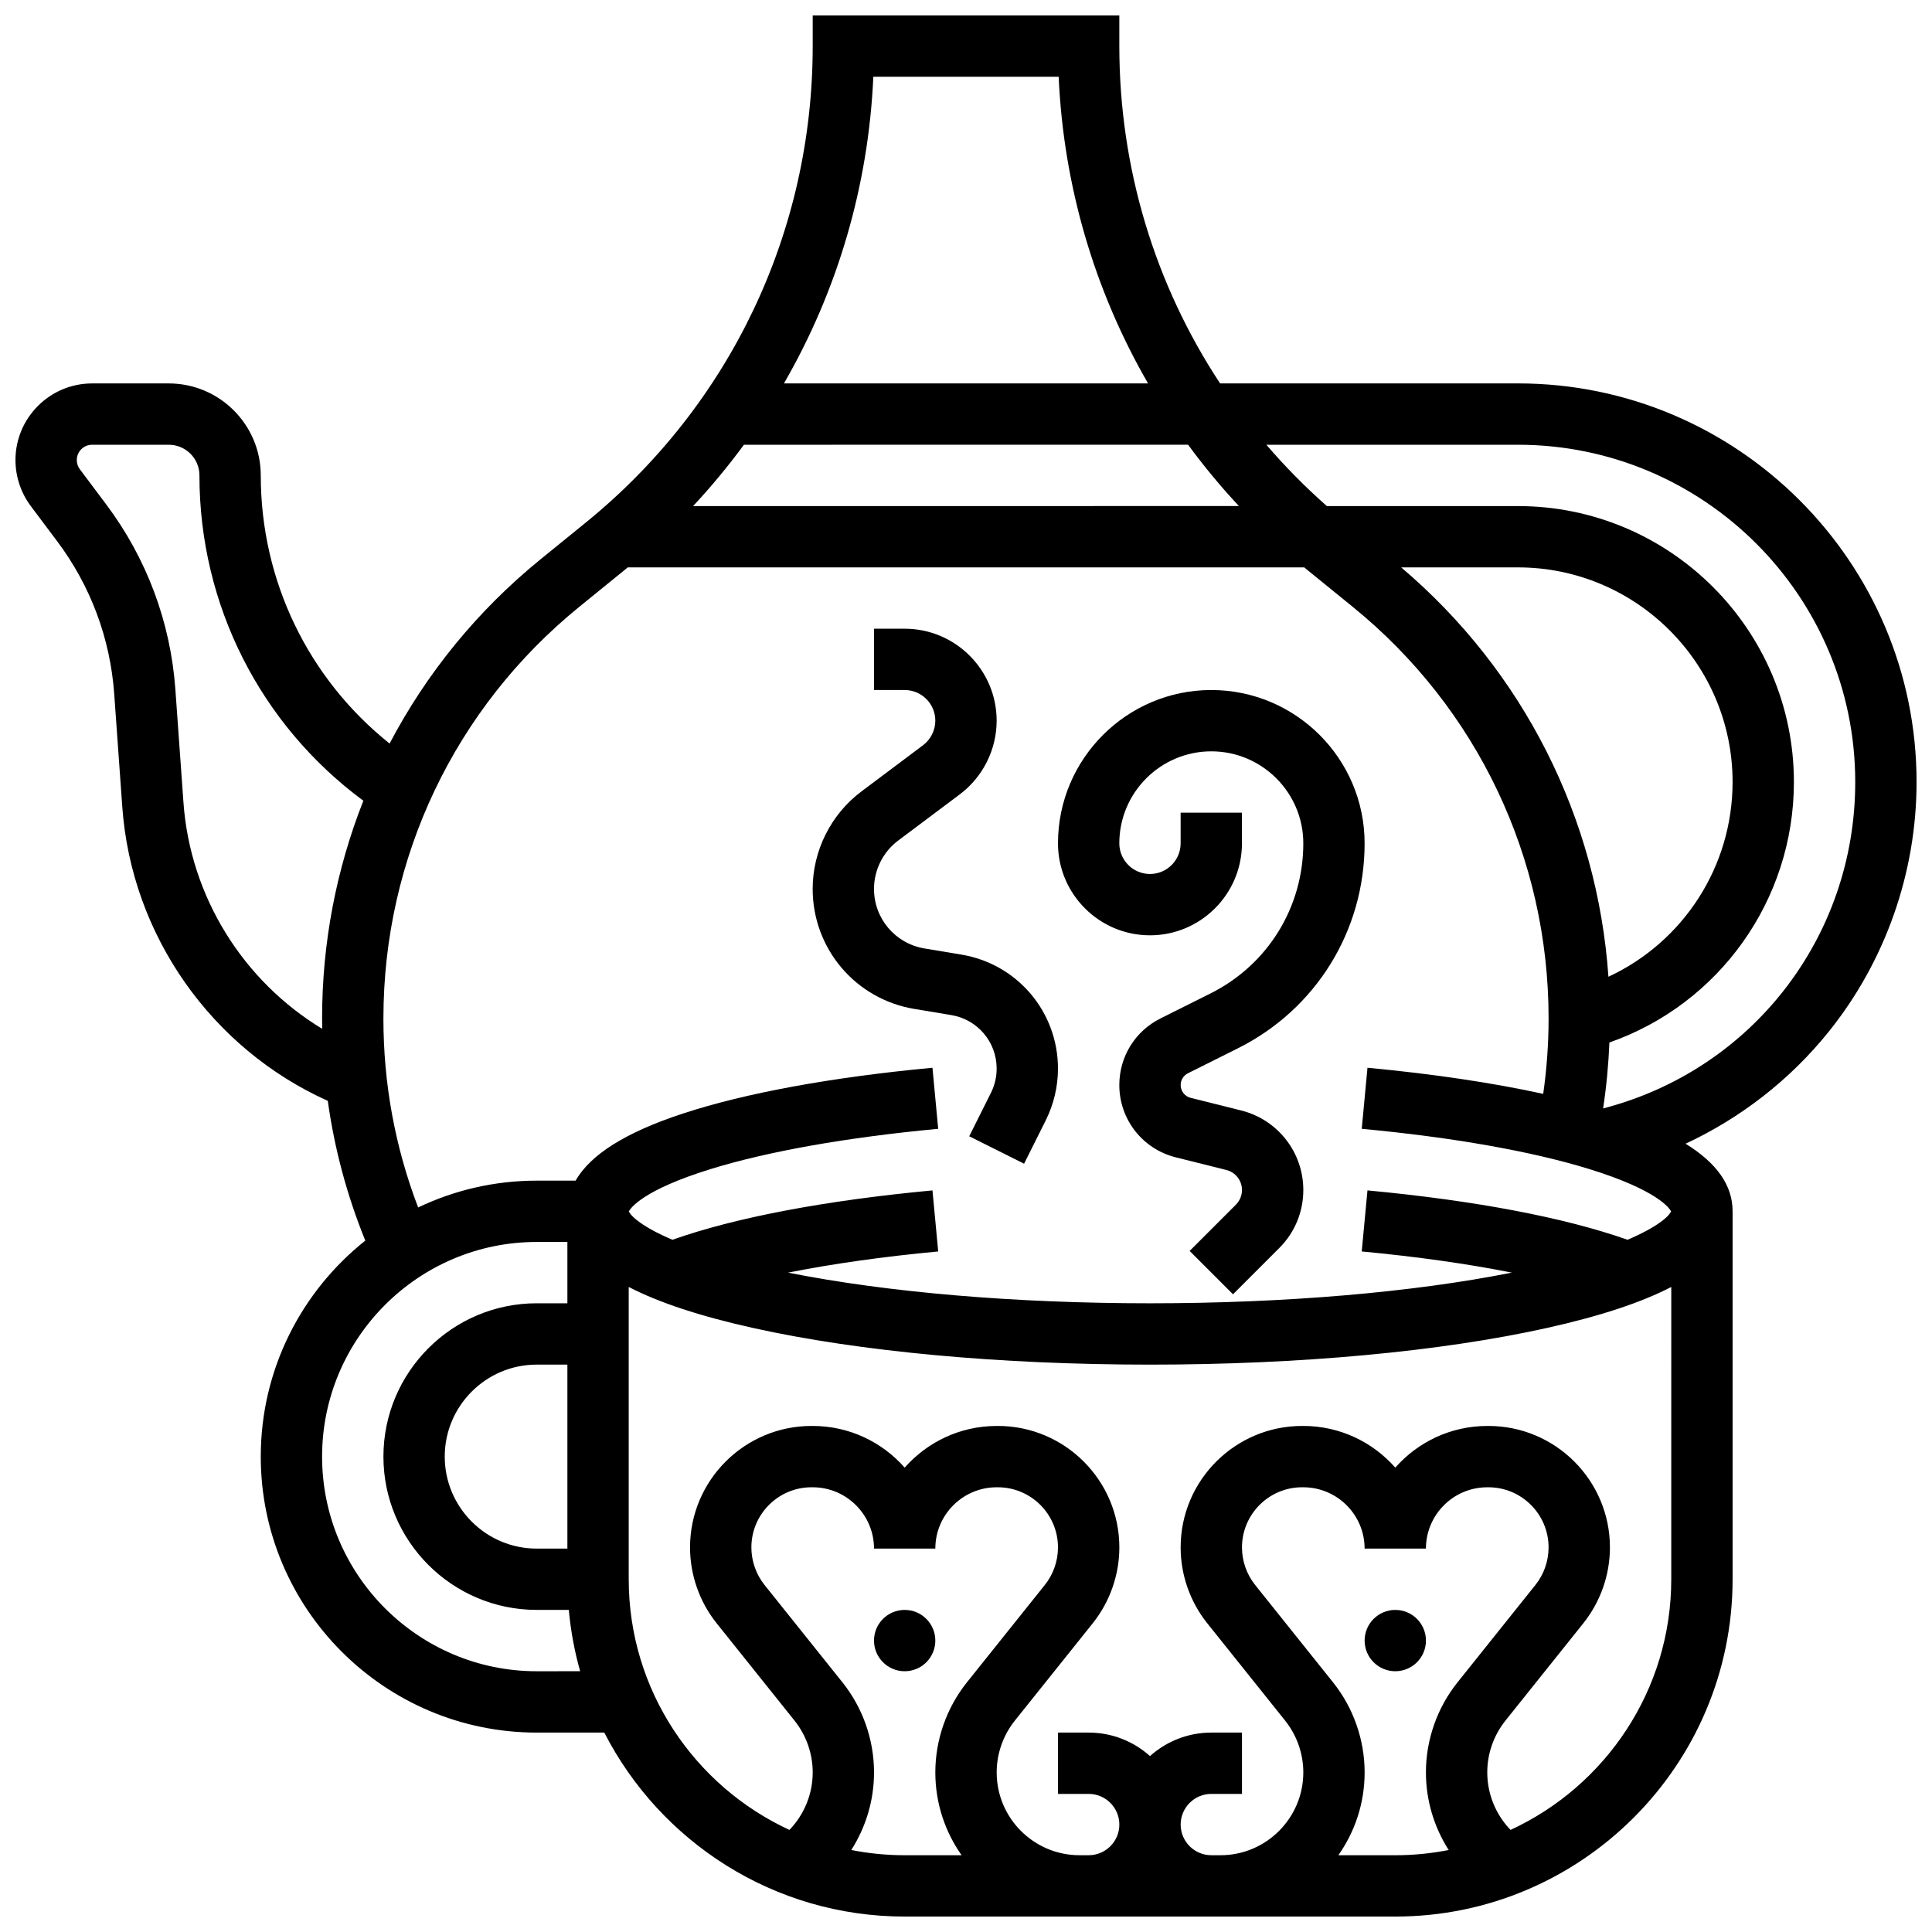 <?xml version="1.0" encoding="UTF-8"?>
<!-- Uploaded to: SVG Find, www.svgrepo.com, Generator: SVG Find Mixer Tools -->
<svg width="800px" height="800px" version="1.1" viewBox="144 144 512 512" xmlns="http://www.w3.org/2000/svg">
 <defs>
  <clipPath id="a">
   <path d="m148.09 148.09h503.81v503.81h-503.81z"/>
  </clipPath>
 </defs>
 <path d="m391.87 578.77c0 4.488-3.637 8.125-8.125 8.125-4.488 0-8.125-3.637-8.125-8.125s3.637-8.125 8.125-8.125c4.488 0 8.125 3.637 8.125 8.125"/>
 <path d="m521.89 578.77c0 4.488-3.637 8.125-8.125 8.125s-8.125-3.637-8.125-8.125 3.637-8.125 8.125-8.125 8.125 3.637 8.125 8.125"/>
 <g clip-path="url(#a)">
  <path d="m546.27 245.61h-78.934c-17.273-26.199-26.703-57.105-26.703-89.387v-8.125h-81.258v8.125c0 49.184-21.891 95.18-60.062 126.2l-12.039 9.781c-16.781 13.637-30.285 30.281-40.027 48.844-21.531-17.191-34.141-43.125-34.141-71.055 0-13.441-10.938-24.379-24.379-24.379h-20.312c-11.203 0-20.316 9.113-20.316 20.316 0 4.367 1.441 8.695 4.062 12.188l7.019 9.359c8.824 11.766 14.039 25.734 15.086 40.402l2.141 29.953c2.426 33.98 23.613 64.039 54.461 77.91 1.766 12.715 5.094 25.094 9.941 37.031-16.859 13.406-27.703 34.078-27.703 57.25 0 40.324 32.809 73.133 73.133 73.133h17.906c14.82 28.918 44.941 48.754 79.605 48.754h130.02c49.285 0 89.387-40.098 89.387-89.387v-97.512c0-6.828-4.113-12.754-12.469-17.914 14.629-6.805 27.68-16.941 37.902-29.633 15.039-18.676 23.32-42.191 23.32-66.215 0-58.25-47.387-105.64-105.64-105.64zm-170.83-81.262h49.117c1.297 28.977 9.52 56.738 23.684 81.258h-96.484c14.168-24.516 22.391-52.277 23.684-81.258zm83.418 97.512c4.148 5.652 8.641 11.082 13.469 16.25l-144.65 0.004c4.828-5.172 9.32-10.598 13.469-16.25zm-266.24 94.809-2.141-29.953c-1.27-17.785-7.598-34.727-18.297-48.996l-7.019-9.359c-0.523-0.695-0.812-1.562-0.812-2.434 0-2.242 1.82-4.062 4.062-4.062h20.316c4.481 0 8.125 3.644 8.125 8.125 0 34.285 16.117 66.023 43.441 86.215-7.144 18.102-10.938 37.605-10.938 57.668 0 0.93 0.02 1.855 0.035 2.781-20.973-12.688-34.992-35.059-36.773-59.984zm52.992 57.203c0-42.508 18.922-82.258 51.91-109.06l12.039-9.781c0.27-0.219 0.531-0.445 0.797-0.668h179.29c0.27 0.219 0.527 0.449 0.797 0.668l12.039 9.781c32.992 26.809 51.91 66.559 51.91 109.06 0 6.707-0.484 13.406-1.426 20.012-13.438-2.934-29.176-5.285-46.57-6.918l-1.52 16.18c24.199 2.273 45.039 5.957 60.27 10.66 18.094 5.586 21.285 10.402 21.707 11.223-0.539 1.289-3.606 4.156-11.547 7.523-16.691-5.898-40.406-10.406-68.914-13.082l-1.52 16.18c14.629 1.375 28.082 3.285 39.781 5.609-26.336 5.246-60.23 8.129-95.898 8.129-35.668 0-69.562-2.883-95.902-8.129 11.699-2.324 25.148-4.238 39.781-5.609l-1.52-16.18c-28.508 2.676-52.223 7.184-68.914 13.082-7.938-3.371-11.004-6.234-11.547-7.523 0.422-0.824 3.613-5.637 21.707-11.223 15.23-4.699 36.07-8.387 60.27-10.66l-1.52-16.18c-26.762 2.512-49.641 6.715-66.168 12.148-15.051 4.949-24.438 10.812-28.398 17.77h-10.309c-11.242 0-21.898 2.555-31.422 7.106-6.106-15.953-9.207-32.77-9.207-50.117zm324.64-11.027c-2.926-42.102-22.539-81.008-54.922-108.48h30.941c31.363 0 56.883 25.516 56.883 56.883 0 22.457-13.121 42.422-32.902 51.598zm-284.01 151.55c-13.441 0-24.379-10.938-24.379-24.379 0-13.441 10.938-24.379 24.379-24.379h8.125v48.754zm0 32.504c-31.363 0-56.883-25.516-56.883-56.883 0-31.363 25.516-56.883 56.883-56.883h8.125v16.25h-8.125c-22.402 0-40.629 18.227-40.629 40.629 0 22.402 18.227 40.629 40.629 40.629h8.5c0.504 5.578 1.52 11.016 3.004 16.25zm83.355 47.371c3.875-6.062 6.031-13.176 6.031-20.566 0-8.641-2.973-17.117-8.371-23.867l-20.641-25.801c-2.25-2.816-3.492-6.352-3.492-9.957 0-8.789 7.148-15.938 15.938-15.938l0.312 0.004c8.961 0 16.25 7.293 16.25 16.25h16.25c0-8.961 7.293-16.25 16.25-16.25h0.316c8.789 0 15.938 7.148 15.938 15.938 0 3.606-1.238 7.141-3.492 9.957l-20.641 25.801c-5.398 6.75-8.371 15.223-8.371 23.867 0 8.168 2.586 15.734 6.965 21.953l-15.086-0.004c-4.844 0-9.574-0.484-14.156-1.387zm129.08 1.387c4.383-6.215 6.965-13.785 6.965-21.953 0-8.641-2.973-17.117-8.371-23.867l-20.641-25.801c-2.25-2.816-3.492-6.352-3.492-9.957 0-8.789 7.148-15.938 15.938-15.938l0.312 0.004c8.961 0 16.25 7.293 16.25 16.25h16.25c0-8.961 7.293-16.25 16.25-16.25h0.316c8.789 0 15.938 7.148 15.938 15.938 0 3.606-1.238 7.141-3.492 9.957l-20.641 25.801c-5.398 6.75-8.371 15.223-8.371 23.867 0 7.387 2.156 14.5 6.031 20.566-4.578 0.898-9.309 1.383-14.152 1.383zm45.633-6.711c-3.914-4.059-6.168-9.508-6.168-15.242 0-4.965 1.707-9.836 4.812-13.715l20.641-25.801c4.547-5.688 7.055-12.828 7.055-20.109 0-17.75-14.441-32.188-32.188-32.188l-0.316 0.004c-9.703 0-18.418 4.277-24.379 11.039-5.961-6.766-14.676-11.043-24.379-11.043h-0.316c-17.75 0-32.188 14.441-32.188 32.188 0 7.281 2.504 14.422 7.055 20.109l20.641 25.801c3.102 3.879 4.812 8.75 4.812 13.715 0 12.105-9.848 21.953-21.953 21.953l-2.426-0.004c-4.481 0-8.125-3.644-8.125-8.125 0-4.481 3.644-8.125 8.125-8.125h8.125v-16.25h-8.125c-6.238 0-11.938 2.359-16.25 6.227-4.316-3.867-10.012-6.227-16.25-6.227h-8.125v16.25h8.125c4.481 0 8.125 3.644 8.125 8.125 0 4.481-3.644 8.125-8.125 8.125h-2.426c-12.109 0.004-21.957-9.844-21.957-21.949 0-4.965 1.707-9.836 4.812-13.715l20.641-25.801c4.547-5.688 7.055-12.828 7.055-20.109 0-17.75-14.441-32.188-32.188-32.188l-0.32 0.004c-9.703 0-18.418 4.277-24.379 11.039-5.961-6.766-14.676-11.043-24.379-11.043h-0.316c-17.75 0-32.188 14.441-32.188 32.188 0 7.281 2.504 14.422 7.055 20.109l20.641 25.801c3.102 3.879 4.812 8.75 4.812 13.715 0 5.734-2.254 11.184-6.168 15.242-25.113-11.594-42.59-36.996-42.59-66.422v-77.465c7.988 4.144 18.941 7.754 32.953 10.867 28.188 6.266 65.543 9.715 105.19 9.715 39.645 0 77-3.449 105.19-9.715 14.012-3.113 24.965-6.723 32.953-10.867l-0.004 77.465c0 29.426-17.477 54.828-42.59 66.422zm24.531-191.2c0.879-5.769 1.43-11.613 1.668-17.473 29.078-10.176 48.895-37.727 48.895-69.023 0-40.324-32.809-73.133-73.133-73.133h-50.637c-5.758-5.078-11.109-10.508-16.031-16.25l66.668-0.004c49.285 0 89.387 40.098 89.387 89.387 0 41.055-27.355 76.27-66.816 86.496z"/>
 </g>
 <path d="m448.75 391.87c13.441 0 24.379-10.934 24.379-24.379v-8.125h-16.25v8.125c0 4.481-3.644 8.125-8.125 8.125-4.481 0-8.125-3.644-8.125-8.125 0-13.441 10.934-24.379 24.379-24.379 13.441 0 24.379 10.934 24.379 24.379 0 16.949-9.418 32.191-24.582 39.773l-13.262 6.629c-6.731 3.363-10.914 10.133-10.914 17.66 0 9.078 6.148 16.953 14.957 19.152l13.402 3.352c2.441 0.613 4.148 2.793 4.148 5.312 0 1.441-0.586 2.852-1.602 3.871l-12.27 12.27 11.492 11.492 12.27-12.27c4.106-4.106 6.363-9.559 6.363-15.363 0-9.988-6.766-18.652-16.457-21.078l-13.402-3.352c-1.559-0.391-2.644-1.785-2.644-3.387 0-1.332 0.738-2.527 1.93-3.125l13.262-6.629c20.691-10.352 33.555-31.16 33.555-54.305 0-22.402-18.227-40.629-40.629-40.629-22.402 0-40.629 18.227-40.629 40.629-0.004 13.441 10.934 24.375 24.375 24.375z"/>
 <path d="m386.32 411.38 9.789 1.629c6.961 1.16 12.016 7.129 12.016 14.184 0 2.223-0.523 4.445-1.52 6.43l-5.75 11.5 14.535 7.269 5.75-11.5c2.117-4.231 3.234-8.969 3.234-13.699 0-15.035-10.766-27.742-25.598-30.215l-9.789-1.629c-7.742-1.293-13.367-7.93-13.367-15.785 0-5.012 2.394-9.797 6.398-12.801l16.355-12.266c6.106-4.578 9.75-11.871 9.75-19.504 0-13.441-10.934-24.379-24.379-24.379h-8.125v16.25h8.125c4.481 0 8.125 3.644 8.125 8.125 0 2.543-1.215 4.973-3.25 6.5l-16.352 12.266c-8.078 6.066-12.902 15.711-12.902 25.809 0 15.832 11.336 29.215 26.953 31.816z"/>
</svg>